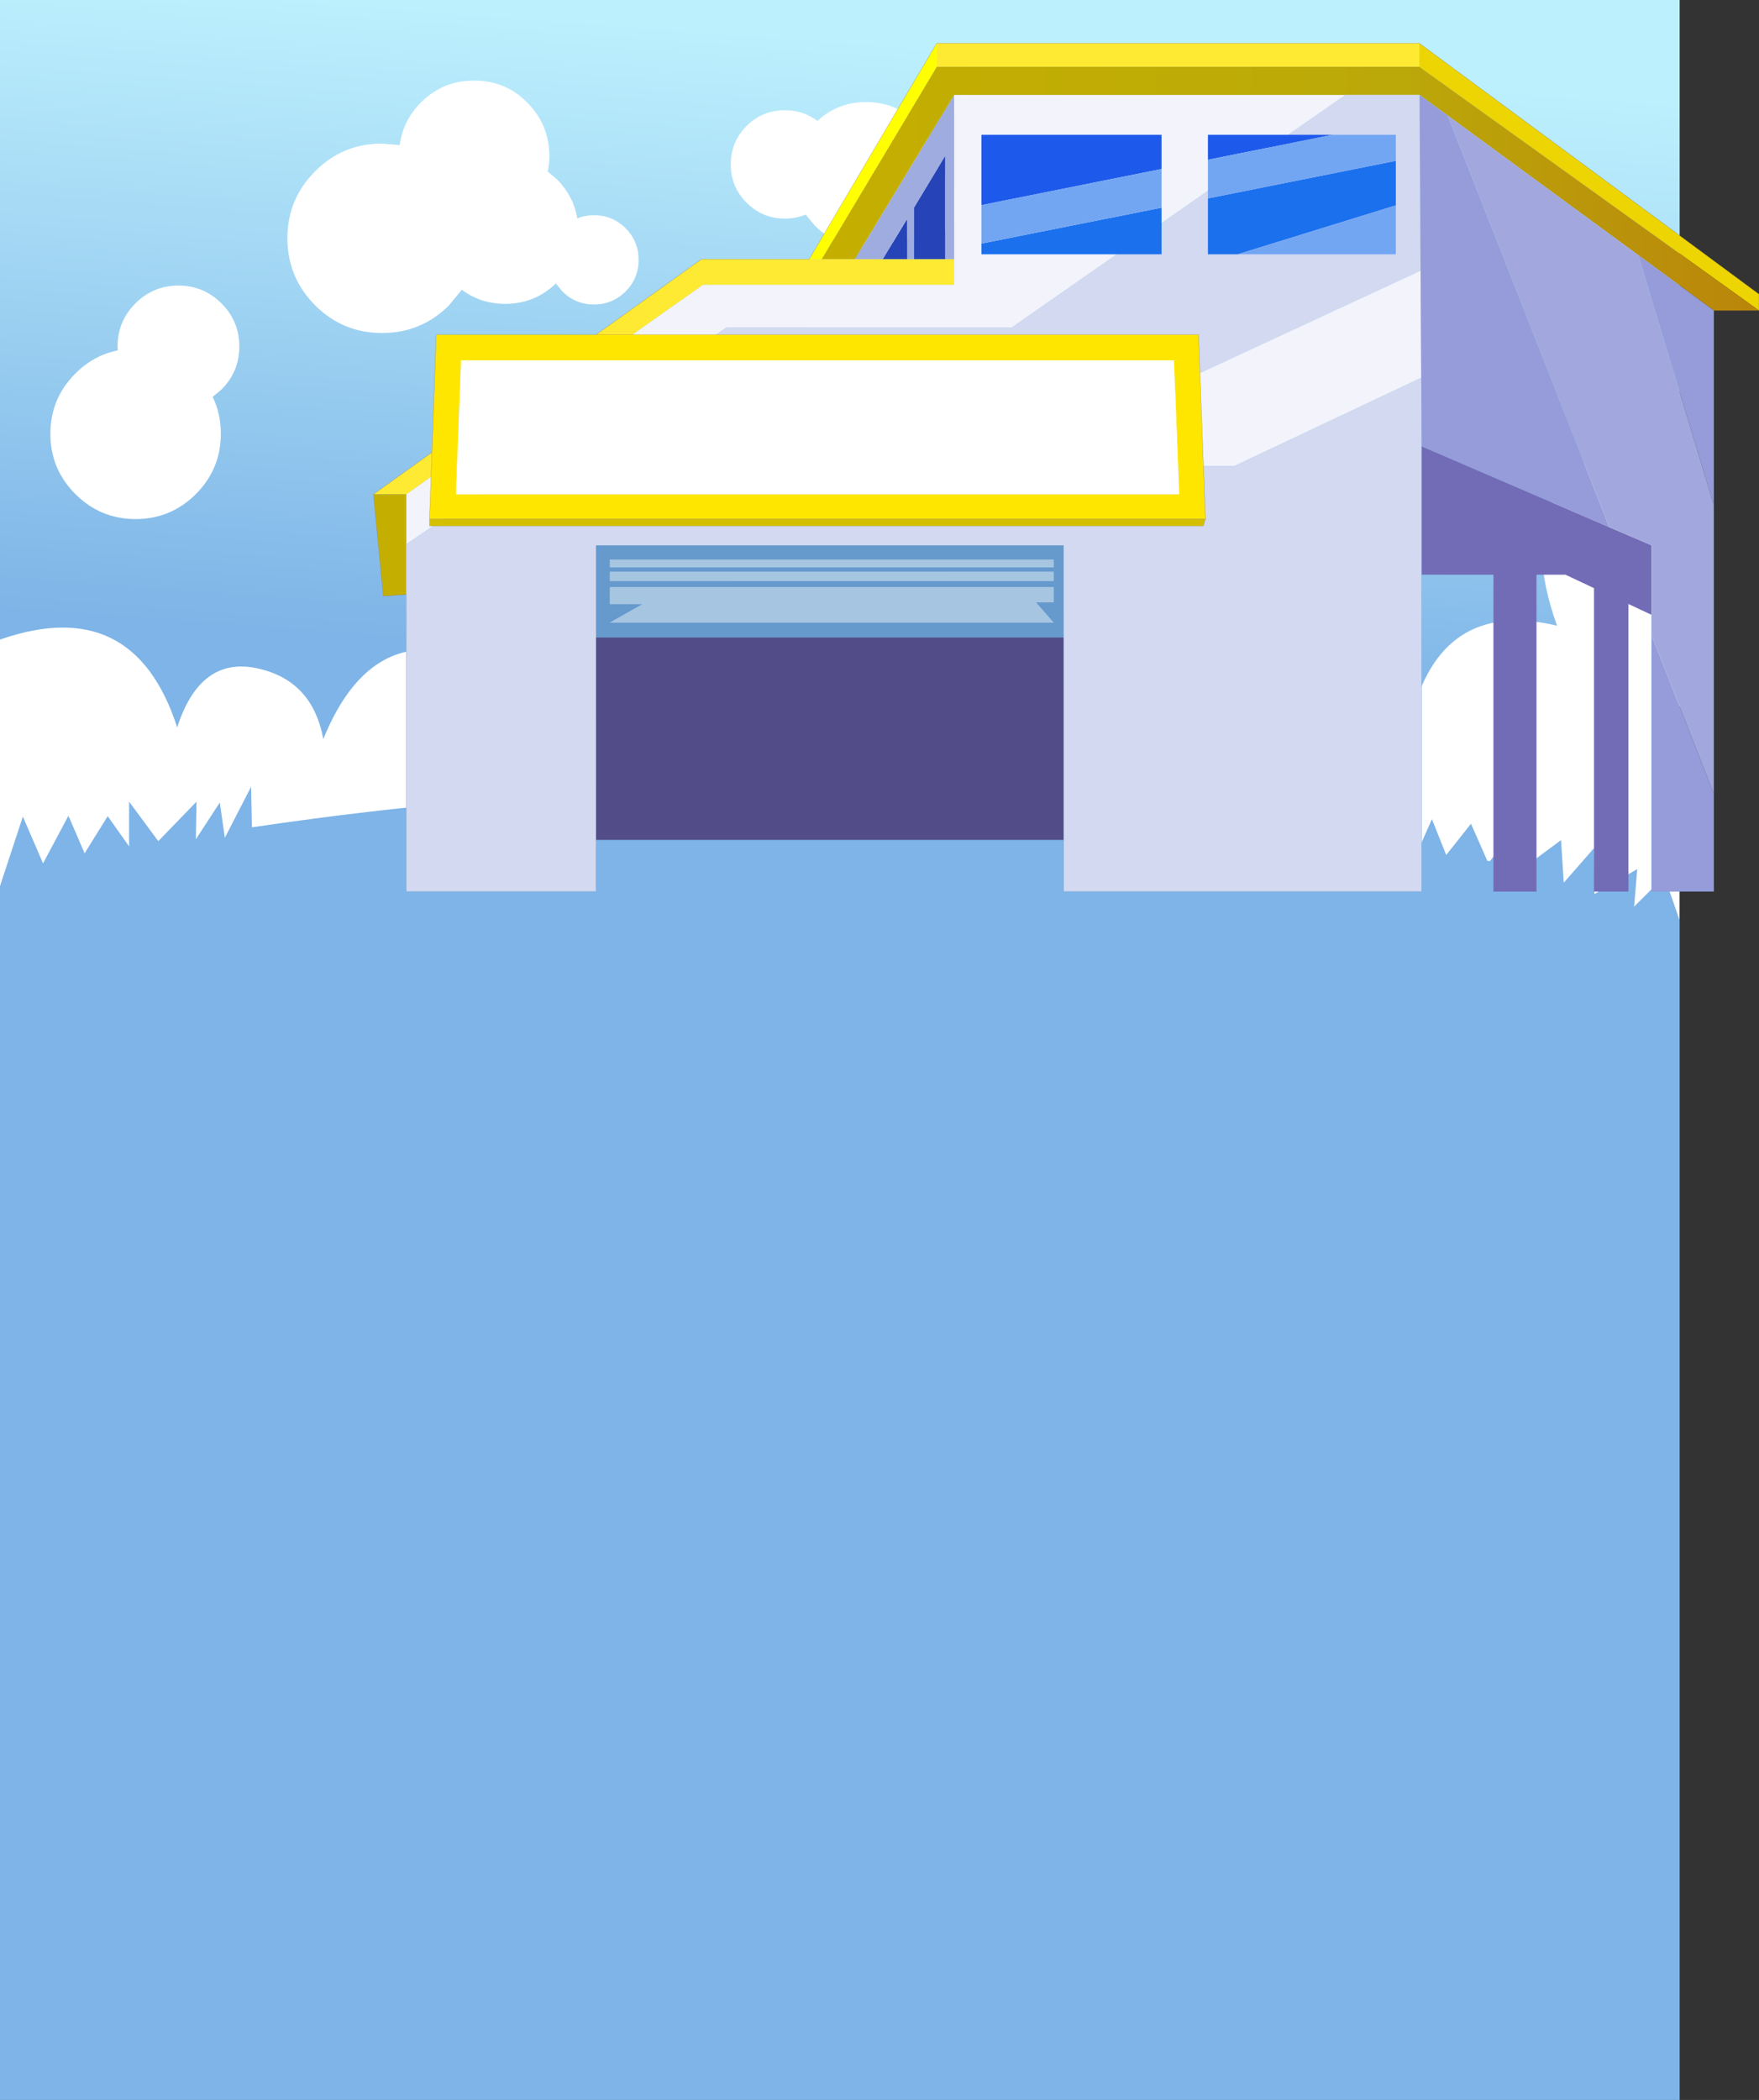 <?xml version="1.0" encoding="UTF-8" standalone="no"?>
<svg xmlns:xlink="http://www.w3.org/1999/xlink" height="500.05px" width="418.95px" xmlns="http://www.w3.org/2000/svg">
  <rect width="100%" height="100%" fill="#333333" stroke="none"/>
  <g transform="matrix(1.0, 0.0, 0.0, 1.0, 0.0, 0.0)">
    <path d="M400.05 500.05 L0.0 500.05 0.0 0.0 400.05 0.0 400.05 500.05" fill="url(#gradient0)" fill-rule="evenodd" stroke="none"/>
    <path d="M400.0 104.0 L400.0 219.0 396.4 208.7 389.2 215.9 389.95 206.95 379.75 212.9 379.7 201.9 372.45 210.2 371.8 200.05 363.3 206.35 360.7 197.6 354.85 205.05 354.25 205.0 350.35 196.15 344.45 203.6 341.05 195.05 337.6 202.85 337.1 202.85 326.6 193.25 328.0 201.0 268.85 193.0 Q279.3 169.65 303.15 179.55 L303.35 179.6 Q308.0 157.4 329.9 166.55 333.75 168.2 335.85 172.0 342.75 142.25 370.85 149.0 356.95 110.25 396.65 103.1 398.5 102.8 400.0 104.0 M218.5 29.35 Q223.15 34.0 223.55 40.45 L225.4 41.9 Q228.05 44.55 228.05 48.3 228.05 52.05 225.4 54.65 222.8 57.3 219.05 57.3 216.9 57.3 215.1 56.45 211.2 58.8 206.3 58.8 199.15 58.8 194.1 53.75 L191.9 51.1 Q189.6 52.05 186.95 52.05 181.6 52.05 177.8 48.25 174.05 44.5 174.05 39.15 174.05 33.8 177.8 30.0 181.6 26.25 186.95 26.25 191.35 26.25 194.7 28.8 199.55 24.3 206.3 24.3 213.45 24.3 218.5 29.35 M132.65 42.7 Q136.6 46.7 137.5 52.0 139.3 51.25 141.45 51.25 145.9 51.25 149.0 54.35 152.1 57.45 152.1 61.9 152.1 66.3 149.0 69.4 145.9 72.5 141.45 72.5 137.05 72.5 133.95 69.4 L132.4 67.5 Q127.35 72.35 120.35 72.35 114.45 72.35 110.0 69.0 L106.95 72.7 Q100.35 79.3 91.0 79.3 81.65 79.3 75.05 72.7 68.45 66.05 68.45 56.75 68.45 47.4 75.05 40.8 81.65 34.15 91.0 34.2 L95.2 34.55 Q95.95 28.75 100.25 24.4 105.5 19.15 112.95 19.2 120.35 19.15 125.55 24.4 130.8 29.65 130.85 37.1 130.85 39.05 130.45 40.85 L132.65 42.7 M28.05 83.45 L28.0 82.5 Q28.0 76.5 32.25 72.25 36.5 68.0 42.5 68.0 48.5 68.0 52.75 72.25 57.0 76.5 57.0 82.5 57.0 88.5 52.75 92.75 L50.65 94.5 Q52.6 98.5 52.6 103.3 52.6 111.7 46.65 117.65 40.7 123.6 32.3 123.6 23.9 123.6 17.95 117.65 12.0 111.7 12.0 103.3 12.0 94.9 17.95 88.95 22.35 84.55 28.05 83.45 M61.05 159.1 Q74.4 161.85 77.0 176.0 86.55 152.45 104.9 154.9 123.25 157.3 128.55 178.55 134.65 168.55 147.65 170.75 160.6 172.9 162.1 187.85 L142.2 188.7 Q104.55 190.7 67.0 196.0 L60.0 197.0 59.8 187.35 53.55 199.5 52.35 191.1 46.65 199.85 46.8 190.9 37.7 200.3 30.75 190.9 30.75 201.55 25.65 194.35 20.15 203.2 16.3 194.25 10.25 205.6 5.45 194.45 0.0 211.0 0.0 152.3 Q31.85 141.2 42.2 173.2 47.65 156.35 61.05 159.1" fill="#ffffff" fill-rule="evenodd" stroke="none"/>
    <path d="M338.35 64.45 L338.5 89.95 293.95 111.0 237.95 111.0 338.35 64.45 M227.25 61.7 L227.25 22.6 320.4 22.6 240.95 78.0 173.0 78.0 96.75 129.6 96.75 117.7 167.45 67.8 227.25 67.8 227.25 61.7" fill="#f2f3fb" fill-rule="evenodd" stroke="none"/>
    <path d="M88.95 117.7 L167.1 61.7 192.75 61.7 195.7 61.7 203.6 61.7 210.25 61.7 216.1 61.7 217.7 61.7 225.15 61.7 227.25 61.7 227.25 67.8 167.45 67.8 96.75 117.7 88.95 117.7 M223.1 10.3 L338.05 10.3 338.05 15.9 223.1 15.9 223.1 10.3" fill="#ffea33" fill-rule="evenodd" stroke="none"/>
    <path d="M96.75 141.55 L91.3 141.95 88.95 117.7 96.75 117.7 96.75 129.6 96.75 141.55" fill="#c4af00" fill-rule="evenodd" stroke="none"/>
    <path d="M217.7 61.7 L217.7 49.4 225.15 37.05 225.15 61.7 217.7 61.7 M210.25 61.7 L216.1 52.05 216.1 61.7 210.25 61.7" fill="#2644b7" fill-rule="evenodd" stroke="none"/>
    <path d="M225.15 61.7 L225.15 37.05 217.7 49.4 217.7 61.7 216.1 61.7 216.1 52.05 210.25 61.7 203.6 61.7 227.25 22.6 227.25 61.7 225.15 61.7" fill="#9facdf" fill-rule="evenodd" stroke="none"/>
    <path d="M253.35 200.0 L141.95 200.0 141.95 151.75 253.35 151.75 253.35 200.0" fill="#524d88" fill-rule="evenodd" stroke="none"/>
    <path d="M338.05 10.3 L418.95 70.05 418.95 73.95 338.05 15.9 338.05 10.3" fill="#ecd502" fill-rule="evenodd" stroke="none"/>
    <path d="M418.95 73.95 L408.2 73.95 390.2 60.75 344.8 27.5 338.1 22.6 320.4 22.6 227.25 22.6 203.6 61.7 195.7 61.7 223.1 15.9 338.05 15.9 418.95 73.95" fill="url(#gradient1)" fill-rule="evenodd" stroke="none"/>
    <path d="M192.75 61.7 L223.1 10.3 223.1 15.9 195.7 61.7 192.75 61.7" fill="#ffff00" fill-rule="evenodd" stroke="none"/>
    <path d="M250.95 143.45 L250.95 139.8 145.25 139.8 145.25 143.85 153.05 143.85 145.25 148.25 250.95 148.25 246.75 143.45 250.95 143.45 M250.95 138.35 L250.95 136.15 145.25 136.15 145.25 138.35 250.95 138.35 M250.95 135.1 L250.95 133.25 145.25 133.25 145.25 135.1 250.95 135.1 M141.95 151.75 L141.95 129.85 253.35 129.85 253.35 151.75 141.95 151.75" fill="#6699cc" fill-rule="evenodd" stroke="none"/>
    <path d="M250.95 135.1 L145.25 135.1 145.25 133.25 250.95 133.25 250.95 135.1 M250.95 138.35 L145.25 138.35 145.25 136.15 250.95 136.15 250.95 138.35 M250.95 143.45 L246.75 143.45 250.95 148.25 145.25 148.25 153.05 143.85 145.25 143.85 145.25 139.8 250.95 139.8 250.95 143.45" fill="#a6c5e1" fill-rule="evenodd" stroke="none"/>
    <path d="M338.6 136.85 L338.6 212.3 253.35 212.3 253.35 200.0 253.35 151.75 253.35 129.85 141.95 129.85 141.95 151.75 141.95 200.0 141.95 212.3 96.75 212.3 96.75 141.55 96.75 129.6 173.0 78.0 240.95 78.0 320.4 22.6 338.1 22.6 338.35 64.45 237.95 111.0 293.95 111.0 338.5 89.95 338.6 106.3 338.6 136.85" fill="#d2d9f0" fill-rule="evenodd" stroke="none"/>
    <path d="M408.2 73.95 L408.2 120.3 390.2 60.75 408.2 73.95 M408.2 189.05 L408.2 212.3 393.35 212.3 393.35 151.2 408.2 189.05 M338.1 22.6 L344.8 27.5 383.3 125.55 338.6 106.3 338.5 89.95 338.35 64.45 338.1 22.6" fill="#959cd9" fill-rule="evenodd" stroke="none"/>
    <path d="M393.35 146.4 L387.8 143.8 387.85 143.85 387.85 212.3 379.65 212.3 379.65 140.05 372.85 136.85 365.95 136.85 365.95 212.3 355.7 212.3 355.7 136.85 338.6 136.85 338.6 106.3 383.3 125.55 393.35 129.85 393.35 146.4" fill="#726bb6" fill-rule="evenodd" stroke="none"/>
    <path d="M408.2 120.3 L408.2 189.05 393.35 151.2 393.35 146.4 393.35 129.85 383.3 125.55 344.8 27.5 390.2 60.75 408.2 120.3" fill="#a2a8dd" fill-rule="evenodd" stroke="none"/>
    <path d="M408.2 73.95 L408.2 120.3 408.2 189.05 408.2 212.3 393.35 212.3 393.35 151.2 393.35 146.4 M338.6 136.85 L338.6 212.3 253.35 212.3 253.35 200.0 M141.95 200.0 L141.95 212.3 96.75 212.3 96.75 141.55" fill="none" stroke="#6699cc" stroke-linecap="round" stroke-linejoin="round" stroke-width="0.05"/>
    <path d="M338.05 10.3 L418.95 70.05 418.95 73.95 M96.75 141.55 L91.3 141.95 88.95 117.7 167.1 61.7 192.75 61.7 223.1 10.3 338.05 10.3" fill="none" stroke="#88704d" stroke-linecap="round" stroke-linejoin="round" stroke-width="0.05"/>
    <path d="M287.7 38.05 L287.7 32.1 317.35 32.1 287.7 38.05 M233.75 48.85 L233.75 32.1 276.65 32.1 276.65 40.25 233.75 48.85" fill="#1d5aeb" fill-rule="evenodd" stroke="none"/>
    <path d="M332.45 38.3 L332.45 48.9 294.8 60.55 287.7 60.55 287.7 47.25 332.45 38.3 M276.65 49.45 L276.65 60.55 233.75 60.55 233.75 58.0 276.65 49.45" fill="#1b70ed" fill-rule="evenodd" stroke="none"/>
    <path d="M332.45 48.9 L332.45 60.55 294.8 60.55 332.45 48.9 M287.7 47.25 L287.7 38.05 317.35 32.1 332.45 32.1 332.45 38.3 287.7 47.25 M276.65 40.25 L276.65 49.45 233.75 58.0 233.75 48.85 276.65 40.25" fill="#72a6f3" fill-rule="evenodd" stroke="none"/>
    <path d="M102.3 123.6 L103.9 79.7 285.45 79.7 287.1 123.6 102.3 123.6 M280.85 117.7 L279.6 85.8 109.8 85.8 108.6 117.7 280.85 117.7" fill="#ffe600" fill-rule="evenodd" stroke="none"/>
    <path d="M280.85 117.7 L108.6 117.7 109.8 85.8 279.6 85.8 280.85 117.7" fill="#ffffff" fill-rule="evenodd" stroke="none"/>
    <path d="M287.1 123.6 L286.6 125.25 102.3 125.25 102.3 123.6 287.1 123.6" fill="#d5bf00" fill-rule="evenodd" stroke="none"/>
    <path d="M287.1 123.6 L286.6 125.25 102.3 125.25 102.3 123.6" fill="none" stroke="#8a8a9f" stroke-linecap="round" stroke-linejoin="round" stroke-width="0.05"/>
    <path d="M102.3 123.6 L103.9 79.7 285.45 79.7 287.1 123.6 Z" fill="none" stroke="#88704d" stroke-linecap="round" stroke-linejoin="round" stroke-width="0.05"/>
  </g>
  <defs>
    <linearGradient gradientTransform="matrix(0.007, -0.092, 0.265, 0.02, 212.25, 85.8)" gradientUnits="userSpaceOnUse" id="gradient0" spreadMethod="pad" x1="-819.2" x2="819.2">
      <stop offset="0.0" stop-color="#7eb4e7"/>
      <stop offset="1.0" stop-color="#bdf0fd"/>
    </linearGradient>
    <linearGradient gradientTransform="matrix(0.136, 0.0, 0.0, 0.035, 307.3, 44.9)" gradientUnits="userSpaceOnUse" id="gradient1" spreadMethod="pad" x1="-819.2" x2="819.2">
      <stop offset="0.0" stop-color="#c4af00"/>
      <stop offset="0.612" stop-color="#bba909"/>
      <stop offset="1.0" stop-color="#ba850a"/>
    </linearGradient>
  </defs>
</svg>
